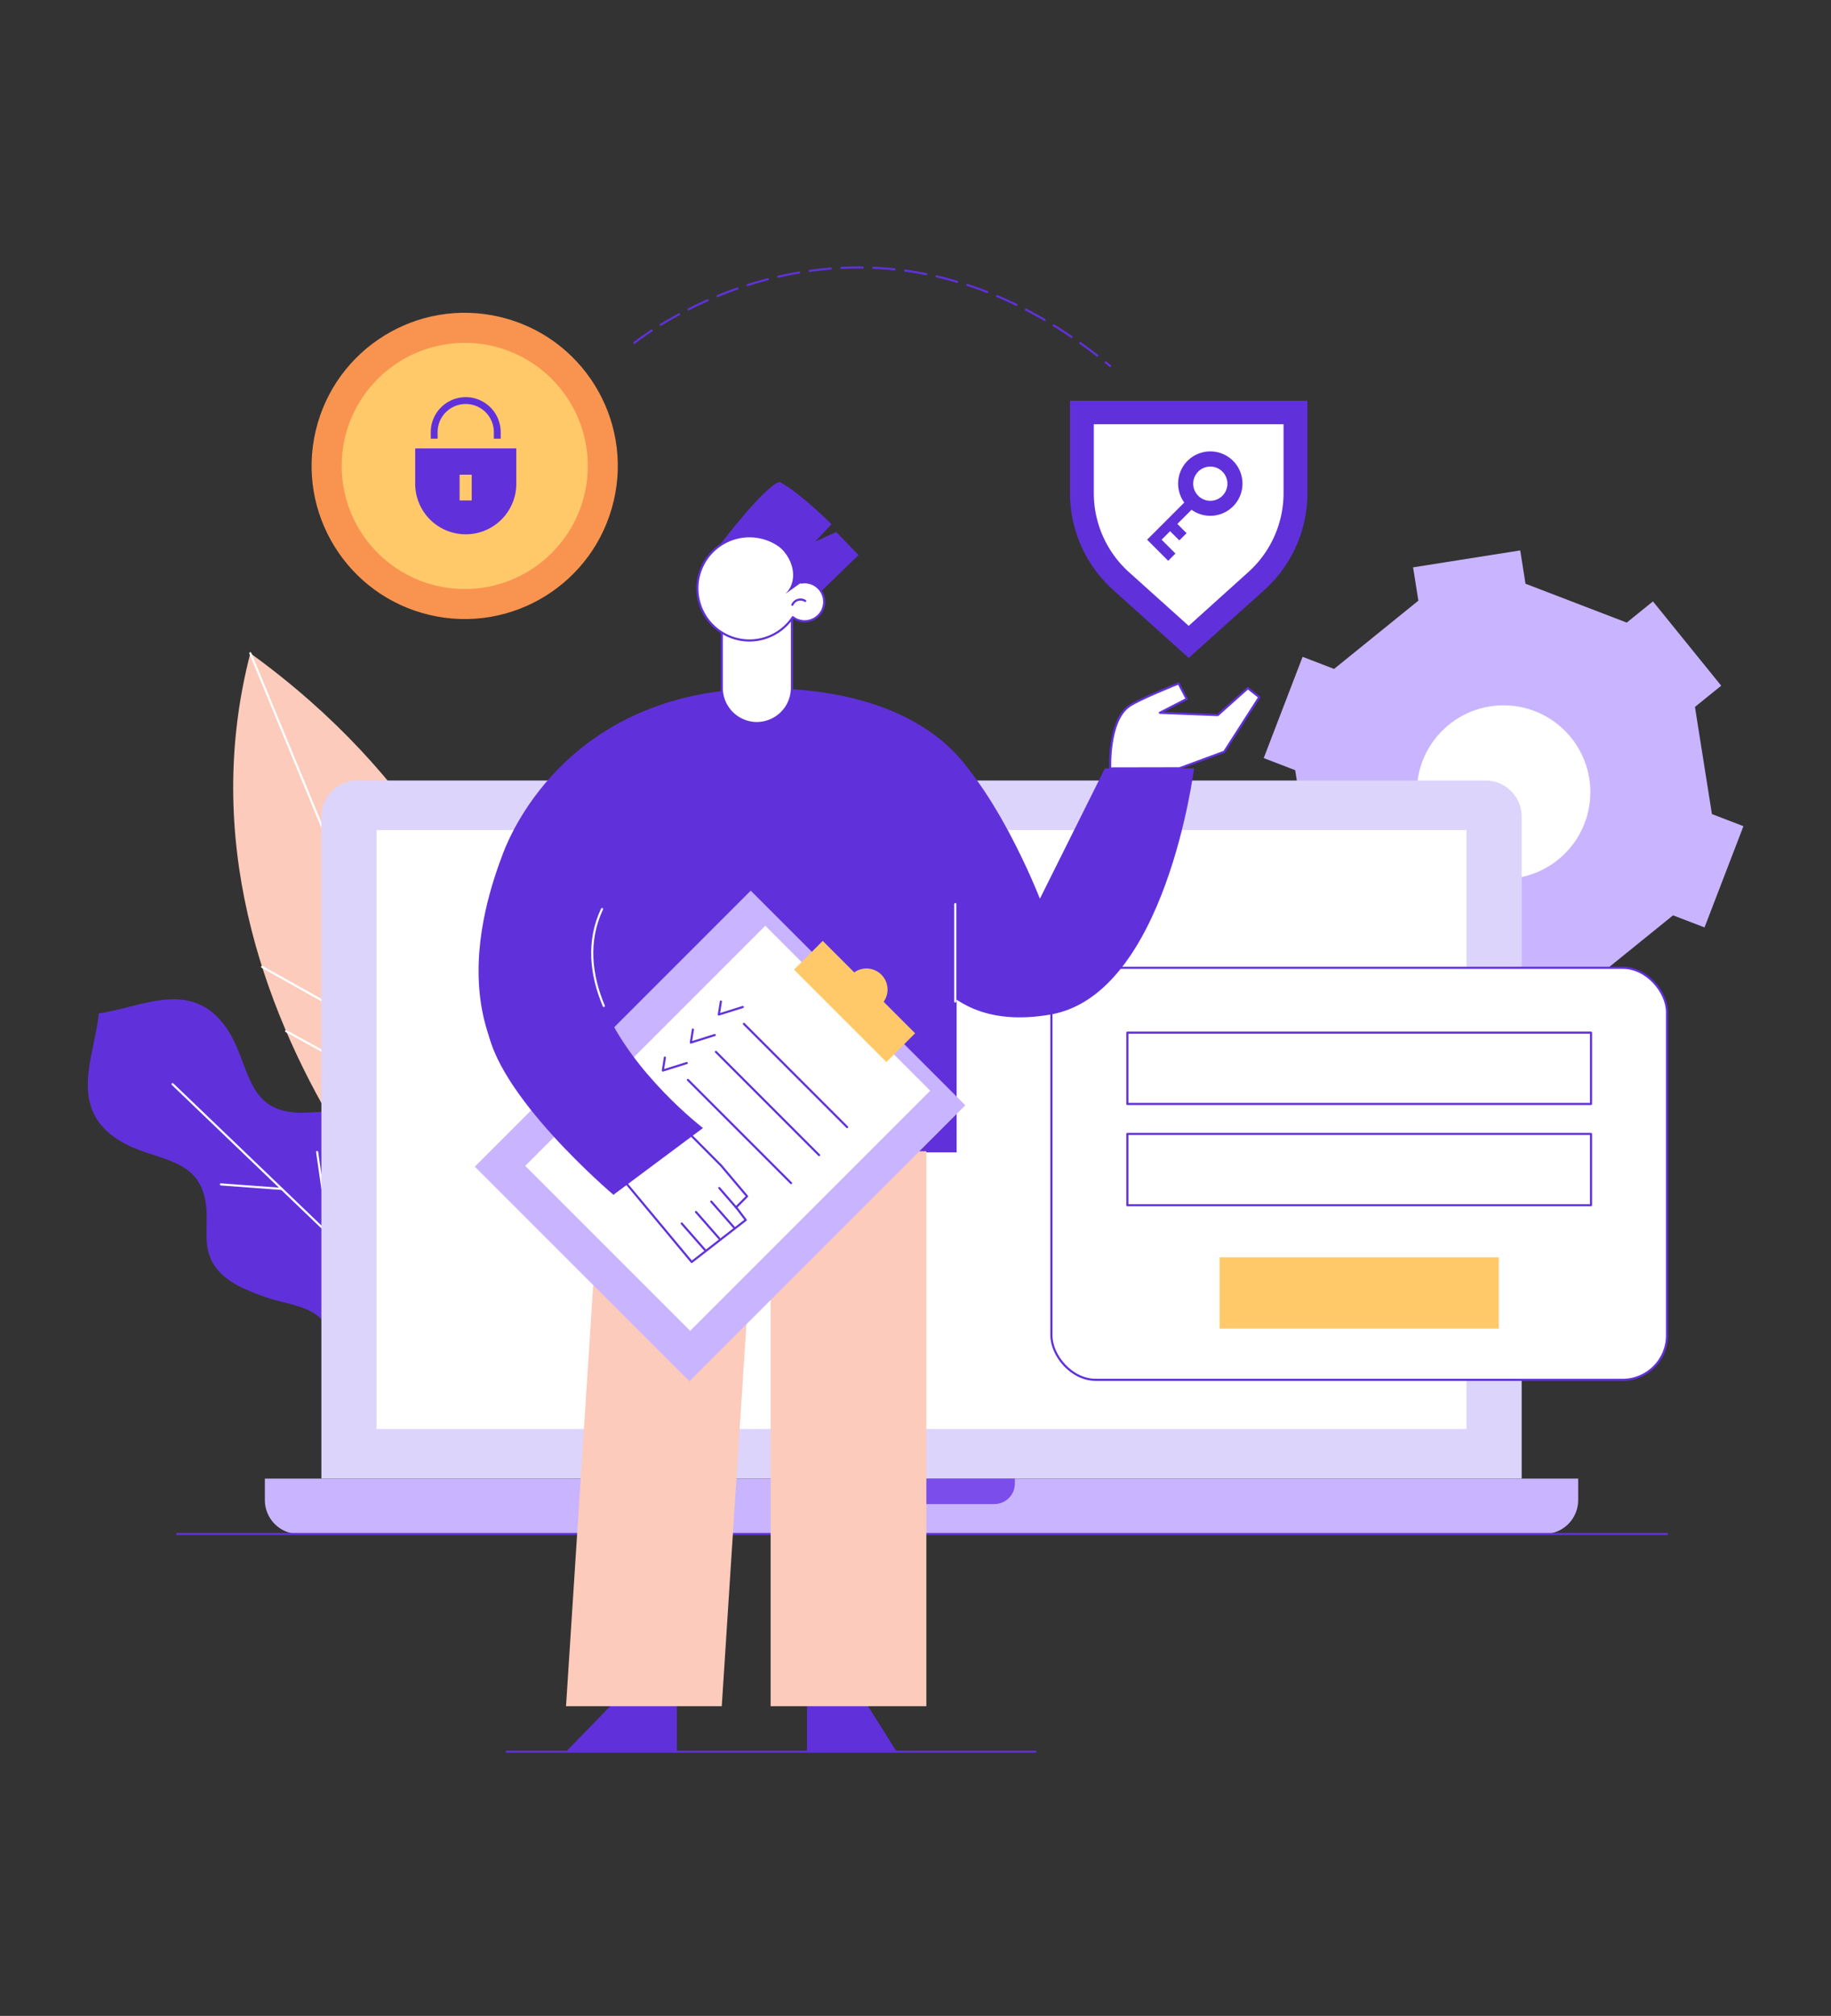 <svg xmlns="http://www.w3.org/2000/svg" id="_&#xCE;&#xD3;&#xC8;_1" data-name="&#x2014;&#xCE;&#xD3;&#xC8;_1" viewBox="0 0 535.27 589.2"><rect x="0" y="0" width="535.27" height="589.2" fill="#333333" stroke="none"/><defs><style>.cls-1{fill:#6031da;}.cls-11,.cls-12,.cls-14,.cls-15,.cls-2{fill:none;}.cls-2{stroke:#fff;}.cls-11,.cls-15,.cls-2,.cls-8,.cls-9{stroke-linecap:round;stroke-linejoin:round;}.cls-11,.cls-2,.cls-8,.cls-9{stroke-width:0.62px;}.cls-3{fill:#fccbbb;}.cls-4{fill:#c9b4ff;}.cls-5,.cls-8{fill:#fff;}.cls-6,.cls-9{fill:#ddd4fc;}.cls-7{fill:#7b4eeb;}.cls-11,.cls-12,.cls-14,.cls-15,.cls-8,.cls-9{stroke:#6031da;}.cls-10{fill:#ffc969;}.cls-12,.cls-14{stroke-miterlimit:10;}.cls-12{stroke-width:3px;}.cls-13{fill:#f99450;}.cls-14{stroke-width:2px;}.cls-15{stroke-width:0.62px;stroke-dasharray:6.22 3.11;}</style></defs><path class="cls-1" d="M29.05,296.16c12.34-1.73,27.05-10.36,37.16,4.32,7,10.14,5.22,24,20.76,24.72,6.16.29,11.73-1.72,17.32,1.88,4.85,3.12,7.31,8.94,9.43,14.06,1.83,4.4,2.71,10.6,5.56,14.48,4.65,6.34,10.91,4.4,17.82,5.15,6.58.71,13.19,3.12,17.34,8.64,5.49,7.31,2.75,16,5.78,23.78,0,0,6.16,32.41-28.95,30.18-8.3-.53-16.48.39-24-4.79-5.69-3.91-8.37-10.42-9.36-17-1-6.88.64-13.21-5.88-17.6-4-2.68-10.23-3.3-14.7-4.95-5.2-1.91-11.12-4.12-14.44-8.84-3.83-5.43-2-11.08-2.59-17.22-1.37-15.5-15.15-13.17-25.56-19.72-15.1-9.49-7.08-24.55-5.86-37Z"></path><line class="cls-2" x1="50.45" y1="316.87" x2="160.51" y2="422.45"></line><line class="cls-2" x1="92.71" y1="336.71" x2="96.17" y2="360.72"></line><line class="cls-2" x1="135.46" y1="398.42" x2="113.92" y2="401.76"></line><line class="cls-2" x1="82.37" y1="347.49" x2="64.6" y2="346.17"></line><path class="cls-3" d="M159.74,368.54s12.58-105.92-86.56-177.61c-28.07,108.23,71,196.33,71,196.33Z"></path><line class="cls-2" x1="117.42" y1="233.24" x2="111.23" y2="282.97"></line><line class="cls-2" x1="121.46" y1="307.73" x2="76.63" y2="282.59"></line><line class="cls-2" x1="83.65" y1="301.38" x2="129.18" y2="326.4"></line><line class="cls-2" x1="73.18" y1="190.93" x2="151.33" y2="379.98"></line><polygon class="cls-4" points="445.96 170.61 444.42 160.87 413.1 165.82 414.64 175.56 390 195.51 380.8 191.97 369.43 221.57 378.63 225.11 383.59 256.42 375.93 262.63 395.88 287.27 403.54 281.06 433.14 292.43 434.68 302.17 465.99 297.21 464.45 287.48 489.09 267.53 498.3 271.06 509.67 241.47 500.46 237.93 495.5 206.62 503.17 200.41 483.22 175.77 475.56 181.97 445.96 170.61"></polygon><path class="cls-5" d="M448.64,207.84a25.37,25.37,0,1,1-32.77,14.58A25.36,25.36,0,0,1,448.64,207.84Z"></path><path class="cls-6" d="M104.5,228.12H434.29a10.55,10.55,0,0,1,10.55,10.55V432.15a0,0,0,0,1,0,0H93.95a0,0,0,0,1,0,0V238.67A10.55,10.55,0,0,1,104.5,228.12Z"></path><rect class="cls-5" x="110.08" y="242.6" width="318.63" height="175.06"></rect><path class="cls-4" d="M77.42,432.15H461.36a0,0,0,0,1,0,0v6.28a9.92,9.92,0,0,1-9.92,9.92H87.35a9.92,9.92,0,0,1-9.92-9.92v-6.28A0,0,0,0,1,77.42,432.15Z"></path><path class="cls-7" d="M242.1,432.15h54.58a0,0,0,0,1,0,0v1.45a6,6,0,0,1-6,6H248.08a6,6,0,0,1-6-6v-1.45a0,0,0,0,1,0,0Z"></path><rect class="cls-8" x="307.37" y="282.86" width="179.96" height="120.43" rx="12.97"></rect><line class="cls-9" x1="51.8" y1="448.35" x2="487.32" y2="448.35"></line><polygon class="cls-1" points="167.1 336.81 279.66 336.81 279.66 270.02 167.1 286.84 167.1 336.81"></polygon><path class="cls-1" d="M210.14,159.65s13-17.24,17.71-18.82c5.66,2.85,15.23,12.37,15.23,12.37l-4.76,5.08,6.14-2.78,6.52,6.73-22.07,21.4Z"></path><path class="cls-8" d="M324.56,224.59s-.63-13.8,5.48-18.16c2.88-2.06,14.51-6.67,14.51-6.67l2.38,4.52-7.85,4.05L356,209l8.8-7.87,3.33,2.64-10.23,15.94-13.09,4.84Z"></path><polygon class="cls-1" points="165.47 511.97 183.04 493.89 197.88 493.89 197.88 511.97 165.47 511.97"></polygon><polygon class="cls-1" points="262.12 511.97 250.75 493.89 235.91 493.89 235.91 511.97 262.12 511.97"></polygon><polygon class="cls-3" points="270.81 336.48 270.81 498.68 225.28 498.68 225.28 369.29 219.35 369.29 211 498.68 165.47 498.68 173.82 369.29 175.94 336.48 270.81 336.48"></polygon><path class="cls-1" d="M292.51,256.32c0-37.5-28.72-54.23-66.21-55.12-.77,0-1.55,0-2.33,0-56.4,0-74.19,41-76.86,48.07-6,15.75-22.69,65.14,31.25,88,16.23,6.87,27.82-9.8,36.48-14.26,15.11-7.77,20.55-9.71,20.55-9.71Z"></path><rect class="cls-4" x="166.15" y="274.99" width="88.71" height="114.07" transform="translate(296.43 -51.61) rotate(45)"></rect><rect class="cls-5" x="178.65" y="280.16" width="68.19" height="99.24" transform="translate(295.5 -53.85) rotate(45)"></rect><path class="cls-10" d="M267.52,302l-8.4,8.4-27-27,8.4-8.4,9.21,9.21a6.16,6.16,0,0,1,8.59,8.59Z"></path><polyline class="cls-11" points="210.74 292.72 210.14 296.52 217.14 294.32"></polyline><line class="cls-11" x1="217.47" y1="299.25" x2="247.64" y2="329.42"></line><polyline class="cls-11" points="202.56 300.91 201.96 304.71 208.96 302.51"></polyline><line class="cls-11" x1="209.29" y1="307.44" x2="239.45" y2="337.61"></line><polyline class="cls-11" points="194.37 309.1 193.77 312.89 200.77 310.7"></polyline><line class="cls-11" x1="201.1" y1="315.63" x2="231.26" y2="345.79"></line><path class="cls-8" d="M221.23,211.33h0a10.29,10.29,0,0,0,10.28-10.28V167.64H211v33.41A10.28,10.28,0,0,0,221.23,211.33Z"></path><path class="cls-8" d="M240.49,178.11a5.71,5.71,0,0,1-7.49,3,5.59,5.59,0,0,1-1.23-.72A15.23,15.23,0,0,1,213.18,186a15.23,15.23,0,1,1,21.06-15.72,5.59,5.59,0,0,1,3.21.36A5.7,5.7,0,0,1,240.49,178.11Z"></path><path class="cls-11" d="M231.64,176.76a2.59,2.59,0,0,1,3.75-1.12"></path><path class="cls-1" d="M267.52,275s6,27.43,39.66,21.51,41.88-71.92,41.88-71.92H323l-19,38.08s-13.8-35.78-31.08-48C262.37,207.16,267.52,275,267.52,275Z"></path><line class="cls-2" x1="279.25" y1="264.25" x2="279.25" y2="292.72"></line><path class="cls-1" d="M225.05,157.94c6.59,3.27,9,11.36,4.53,15.65l4.66-3.32,7.42-4.7S227.69,155.29,225.05,157.94Z"></path><polygon class="cls-8" points="201.31 331.11 210.78 340.63 218.4 349.65 215.2 352.86 218.01 356.57 202.21 368.84 181.67 344.17 201.31 331.11"></polygon><line class="cls-11" x1="214.73" y1="358.94" x2="207.93" y2="351.19"></line><line class="cls-11" x1="210.27" y1="361.99" x2="203.48" y2="354.24"></line><line class="cls-11" x1="206.09" y1="365.34" x2="199.29" y2="357.59"></line><line class="cls-11" x1="215.29" y1="353.02" x2="210.27" y2="347.23"></line><path class="cls-1" d="M176,265.68c-4.47,9.52-3.26,19.34.51,28.34,8.28,19.81,29,35.67,29,35.67l-26.18,19.52s-35.16-29.77-37-49.91"></path><path class="cls-2" d="M176,265.68c-4.47,9.52-3.26,19.34.51,28.34"></path><rect class="cls-8" x="329.57" y="301.82" width="135.54" height="20.84"></rect><rect class="cls-8" x="329.57" y="331.42" width="135.54" height="20.84"></rect><rect class="cls-10" x="356.55" y="367.48" width="81.6" height="20.84"></rect><path class="cls-1" d="M325.42,172.43a38.1,38.1,0,0,1-12.62-28.3v-27h69.4v27.05a38.1,38.1,0,0,1-12.62,28.3L347.5,192.29Z"></path><path class="cls-5" d="M319.76,124h55.47v20.08a31.07,31.07,0,0,1-10.3,23.13L347.5,182.92l-17.43-15.67a31.08,31.08,0,0,1-10.31-23.13Z"></path><path class="cls-1" d="M360.47,148a9.41,9.41,0,1,1,0-13.31A9.42,9.42,0,0,1,360.47,148Z"></path><polyline class="cls-12" points="353.82 141.38 337.46 157.74 342.57 162.85"></polyline><line class="cls-12" x1="345.82" y1="156.89" x2="342.06" y2="153.13"></line><circle class="cls-5" cx="353.82" cy="141.37" r="5"></circle><line class="cls-9" x1="148.15" y1="511.97" x2="302.69" y2="511.97"></line><circle class="cls-13" cx="135.86" cy="136.18" r="44.75" transform="translate(-27.9 237.12) rotate(-76.72)"></circle><circle class="cls-10" cx="135.86" cy="136.18" r="35.97"></circle><path class="cls-1" d="M121.38,131.07V141a14.78,14.78,0,1,0,29.55,0v-9.94Zm16.52,15.21h-3.54v-7.54h3.54Z"></path><path class="cls-14" d="M145.37,128.22V126.3a9.22,9.22,0,0,0-9.22-9.22h0a9.22,9.22,0,0,0-9.22,9.22v1.92"></path><path class="cls-15" d="M185.44,100.22s65.81-53.84,139.1,6.74"></path></svg>